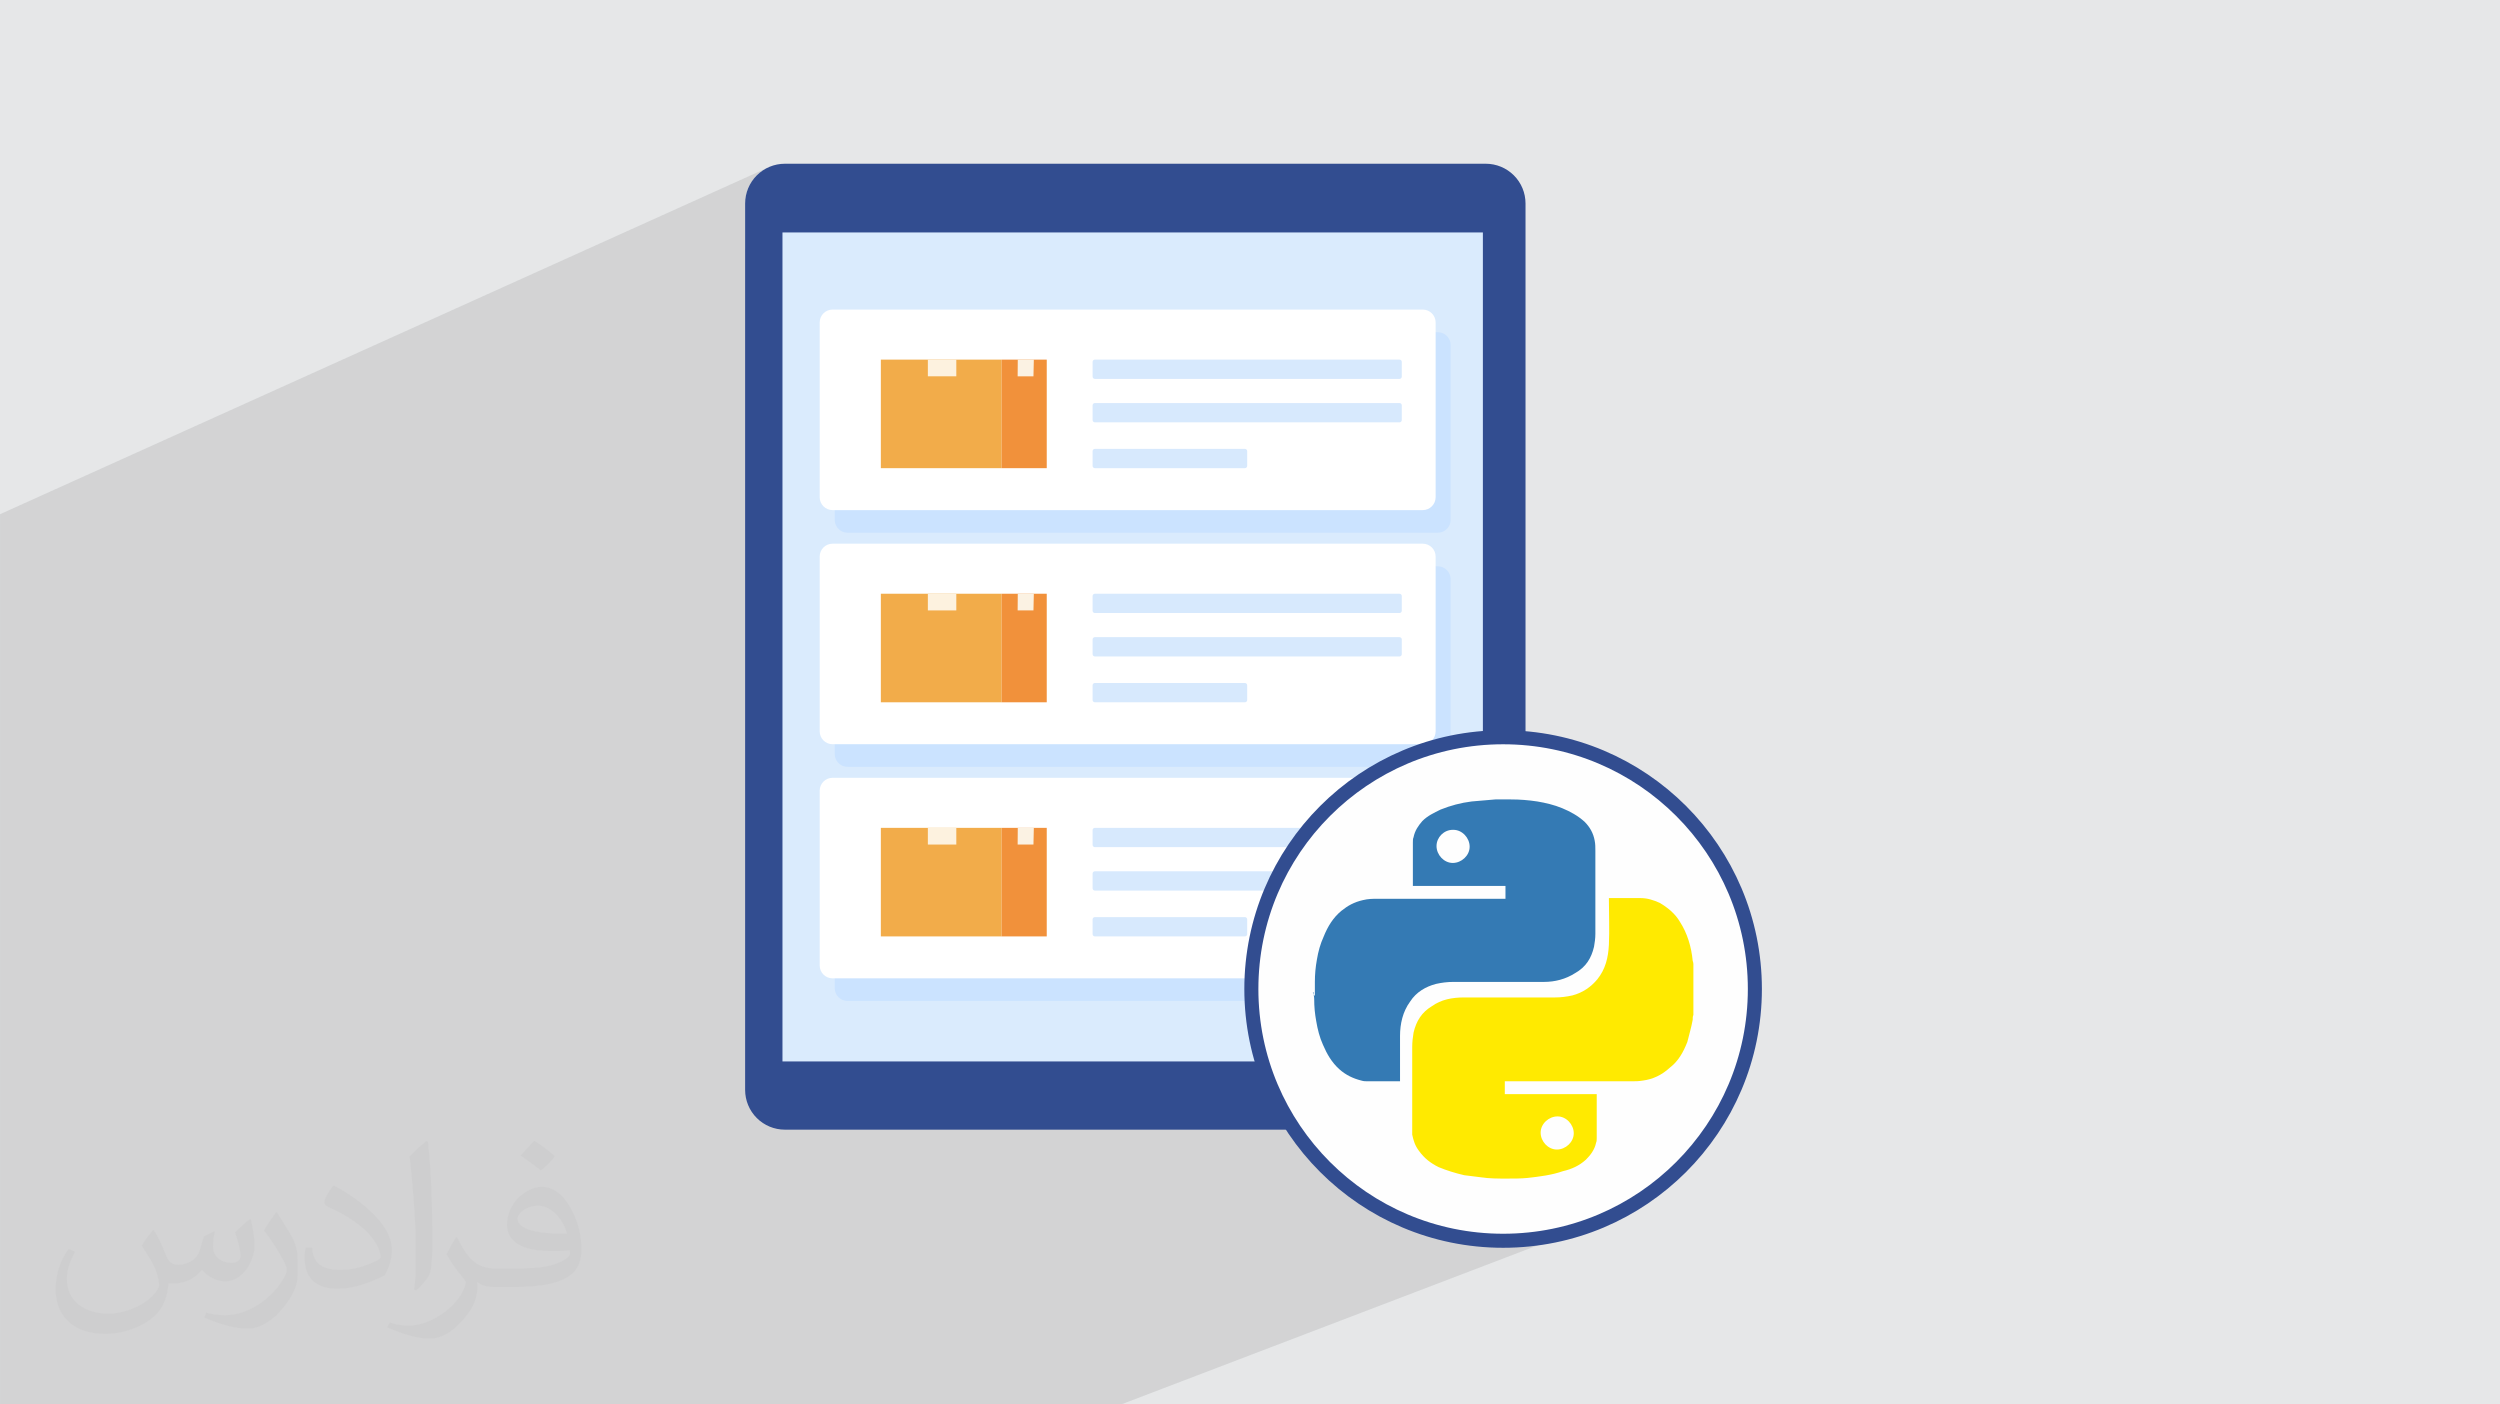 <?xml version="1.0" encoding="UTF-8"?>
<!DOCTYPE svg PUBLIC "-//W3C//DTD SVG 1.1//EN" "http://www.w3.org/Graphics/SVG/1.1/DTD/svg11.dtd">
<!-- Creator: CorelDRAW 2020 (64-Bit) -->
<svg xmlns="http://www.w3.org/2000/svg" xml:space="preserve" width="94.192mm" height="52.917mm" version="1.1" style="shape-rendering:geometricPrecision; text-rendering:geometricPrecision; image-rendering:optimizeQuality; fill-rule:evenodd; clip-rule:evenodd"
viewBox="0 0 9404.92 5283.66"
 xmlns:xlink="http://www.w3.org/1999/xlink"
 xmlns:xodm="http://www.corel.com/coreldraw/odm/2003">
 <defs>
  <style type="text/css">
   <![CDATA[
    .str0 {stroke:#324D90;stroke-width:52.84;stroke-miterlimit:22.926}
    .fil12 {fill:#FEFEFE}
    .fil3 {fill:#324D90}
    .fil5 {fill:#CBE3FF}
    .fil7 {fill:#D7E9FD}
    .fil4 {fill:#DAEBFD}
    .fil0 {fill:#E6E7E8}
    .fil9 {fill:#F1913B}
    .fil8 {fill:#F2AC4A}
    .fil10 {fill:#FBF2E3}
    .fil11 {fill:#FDF2DF}
    .fil6 {fill:white}
    .fil13 {fill:#347AB4;fill-rule:nonzero}
    .fil14 {fill:#FFEA00;fill-rule:nonzero}
    .fil2 {fill:#373435;fill-opacity:0.031}
    .fil1 {fill:#2B2A29;fill-opacity:0.102}
   ]]>
  </style>
 </defs>
 <g id="Layer_x0020_1">
  <polygon class="fil0" points="-0,0 9404.92,0 9404.92,5283.66 -0,5283.66 "/>
  <path class="fil1" d="M6370.49 3632.83l0 0 -0.03 0.01 0 4.75 0 12.31 0 12.25 0 12.21 0 12.17 0 12.12 0 12.09 0 12.05 0 12.03 0 11.99 0 11.98 0 11.96 0 11.94 0 11.93 0 11.92 0 11.92 -0.84 1.91 -0.63 1.95 -0.45 2 -0.3 2.09 -0.19 2.22 -0.09 2.36 -0.04 2.54 0 2.75 -2.02 10.38 -2.23 10.23 -2.41 10.17 -2.56 10.21 -2.68 10.32 -2.77 10.53 -2.84 10.83 -2.86 11.22 -5.86 14.06 -6.25 13.55 -6.79 13.02 -7.48 12.45 -8.31 11.85 -9.3 11.23 -10.42 10.57 -11.7 9.9 -11.57 9.9 -11.83 8.74 -12.14 7.61 -12.46 6.5 -12.82 5.42 -213.78 82.92 0 0.74 0 10.14 0 10.17 0 10.19 0 10.23 0 10.23 0 10.25 0 10.24 0 10.23 0 10.23 0 10.19 0 10.17 0 10.14 0 10.08 0 10.04 0 2.02 -0.04 2.2 -0.09 2.31 -0.19 2.38 -0.3 2.38 -0.45 2.31 -0.63 2.2 -0.84 2.02 -2.37 9.3 -3.24 8.86 -4 8.44 -4.69 8.05 -5.29 7.7 -5.79 7.37 -6.21 7.07 -6.54 6.8 -9.67 8.11 -9.92 7.23 -10.22 6.38 -10.55 5.61 -10.91 4.9 -571.78 220.17 29.89 10.11 44.94 12.76 45.82 10.57 46.64 8.33 47.4 6.02 48.1 3.66 48.74 1.23 48.74 -1.23 48.1 -3.66 47.4 -6.02 46.64 -8.33 45.82 -10.57 44.95 -12.76 44 -14.9 -1763.19 673.42 -610.54 0 -31.42 0 -122.72 0 -42.12 0 -25.95 0 -10.87 0 -217.91 0 -101.46 0 -0.92 0 -35.98 0 -12.07 0 -6.31 0 -43.42 0 -26.97 0 -85.87 0 -176.11 0 -9.95 0 -41.02 0 -67.88 0 -261.84 0 -116.36 0 -3.96 0 -2.24 0 -16.13 0 -26.89 0 -113.35 0 -2.9 0 -44.4 0 -137.96 0 -9.87 0 -56.41 0 -33.79 0 -79.87 0 -5.67 0 -48.92 0 -5.21 0 -8.77 0 -41.73 0 -50.65 0 -1.26 0 -70.1 0 -37.55 0 -47.11 0 -8.77 0 -51.47 0 -4.76 0 -169.42 0 -23.02 0 -14.52 0 -3.62 0 -148.36 0 -2.38 0 -103.68 0 -91.16 0 -200.67 0 -46.59 0 -1.57 0 -4.83 0 -38.6 0 -2.04 0 -6.14 0 -2.76 0 -17.46 0 -70.36 0 -1.59 0 -3.41 0 -111.43 0 -20.1 0 -14.23 0 -60.22 0 -24.19 0 -1.57 0 -23.46 0 -2.35 0 -49.51 0 -0.45 0 0 -0.77 0 -26.33 0 -15.67 0 -4.99 0 -41.95 0 -11.37 0 -52.46 0 -5.45 0 -0.34 0 -33.22 0 -3.59 0 -22.44 0 -6.28 0 -27.88 0 -11.39 0 -12.95 0 -6.78 0 -9.22 0 -3.62 0 -19.88 0 -5.45 0 -0.1 0 -65.4 0 -14.38 0 -5.28 0 -11.4 0 -52.46 0 -5.43 0 -29.88 0 -23.23 0 -59.41 0 -23.76 0 -7.31 0 -16.75 0 -0.65 0 -24.76 0 -38.39 0 -0.67 0 -20.81 0 -66.86 0 -0.67 0 -2.55 0 -121.54 0 -8.68 0 -11.48 0 -10.73 0 -41.72 0 -5.39 0 -2.31 0 -17.04 0 -3.8 0 -3.01 0 -30.88 0 -12.67 0 -0.22 0 -23.76 0 -11.51 0 -15.26 0 -3.82 0 -11.47 0 -21.9 0 -5.38 0 -11.1 0 -65.93 0 -8.09 0 -3.69 0 -7.81 0 -52.46 0 -5.37 0 -32.41 0 -23.89 0 -59.4 0 -24.44 0 -7.7 0 -0.7 0 -0.81 0 -43.37 0 -25.19 0 -0.7 0 -33.98 0 -47.39 0 -0.7 0 -23.96 0 -121.25 0 -2.26 0 -9.32 0 -21.25 0 -31.2 0 -5.34 0 -4.26 0 -33.41 0 -30.55 0 -5.33 0 -6.73 0 -13.38 0 -11.59 0 -41.41 0 -11.04 0 -5.32 0 -9.22 0 -12.88 0 -62.99 0 -3.49 0 -8.11 0 -1.06 0 -51.4 0 -5.31 0 -34.92 0 -24.55 0 -59.4 0 -25.11 0 -11.11 0 -44.57 0 -59.87 0 -74.04 0 -125.46 0 -30.23 0 -75.21 0 -30.21 0 -354.41 0 -165.37 0 -82.74 0 -10.11 2895.47 -1306.99 -13.19 6.24 -12.55 7.5 -11.8 8.75 -10.97 9.93 -9.93 10.97 -8.75 11.8 -7.5 12.55 -6.24 13.19 -4.92 13.74 -3.56 14.18 -2.17 14.54 -0.73 14.78 0 59.72 0 68.34 0 43.8 140.49 -62.9 2634.91 0 0 2137.05 3.3 -0.28 11.13 -0.95 10.99 -0.96 10.81 -0.95 10.6 -0.96 0.84 0 0.62 0 0.45 0 0.3 0 0.19 0 0.09 0 0.04 0 7.41 0 7.02 0 6.72 0 6.51 0 6.39 0 6.37 0 6.42 0 6.57 0 0.84 0 0.62 0 0.45 0 0.3 0 0.19 0 0.09 0 0.04 0 12.4 0.12 12.39 0.36 12.4 0.59 12.39 0.84 12.39 1.07 12.4 1.31 12.39 1.56 12.4 1.79 11.55 2.03 11.73 2.31 11.85 2.6 11.91 2.93 11.91 3.28 11.84 3.67 11.73 4.08 11.55 4.53 11.32 4.89 11.08 5.2 10.85 5.55 10.6 5.97 10.37 6.44 10.13 6.99 9.9 7.58 9.66 8.23 7.27 7.75 6.56 8.02 5.83 8.32 5.13 8.65 4.4 9.01 3.69 9.4 2.98 9.81 2.27 10.26 0.84 4.76 0.63 4.77 0.45 4.76 0.3 4.77 0.19 4.76 0.09 4.77 0.04 4.76 0 4.76 0 19.55 0 19.54 0 19.55 0 19.55 0 19.55 0 19.54 0 19.55 0 19.55 0 19.55 0 19.54 0 2.68 50.95 -20.25 0.85 0 0.67 0 0.55 0 0.49 0 0.48 0 0.55 0 0.66 0 0.84 0 7.15 0 7.16 0 7.15 0 7.15 0 7.15 0 7.16 0 7.15 0 7.15 0 7.15 0 7.16 0 7.15 0 7.15 0 7.15 0 7.16 0 7.15 0 7.15 0 9.42 0.35 9.22 1 9.04 1.6 8.89 2.14 8.77 2.62 8.67 3.03 8.62 3.38 8.59 3.68 11.31 6.91 10.98 7.43 10.56 7.96 10.05 8.53 9.47 9.13 8.77 9.76 8 10.4 7.14 11.09 5.09 8.19 4.8 8.37 4.51 8.53 4.22 8.69 3.94 8.83 3.66 8.98 3.38 9.12 3.12 9.24 2.85 9.36 2.58 9.47 2.33 9.58 2.06 9.67 1.82 9.76 1.56 9.85 1.32 9.91 1.08 9.97 0.84 2.02 0.63 2.2 0.45 2.31 0.3 2.38 0.11 1.36 0.18 -0.07 0 3.94 0.03 1.65 0 2.02zm0 0l0 0z"/>
  <path class="fil2" d="M578.49 4627.69c17.95,27.21 29.6,53.36 40.96,82.43 8.45,16.91 12.93,48.09 52.57,48.09 11.61,0 28.28,-3.42 43.06,-11.61 16.63,-8.73 29.32,-21.94 35.94,-42l15.85 -53.36 38.57 -19.02 2.64 2.64c-5.27,20.09 -6.59,39.36 -6.59,54.43 0,44.63 38.57,61.56 69.22,61.56 17.95,0 34.09,-8.73 34.09,-25.11 0,-21.13 -8.98,-57.06 -20.62,-89.29 17.95,-17.95 35.94,-35.94 56.53,-50.47l3.17 1.6c8.98,38.04 14,75.56 14,100.66 0,24.57 -10.83,51.79 -19.81,69.49 -18.49,34.87 -51.25,62.62 -90.87,62.62 -30.1,0 -63.65,-15.07 -86.66,-43.06l-1.32 0c-21.66,26.96 -55.22,51.25 -108.86,51.25l-16.63 0c-2.64,35.41 -10.29,60.49 -21.94,82.95 -31.95,62.34 -126.81,106.47 -216.1,106.47 -124.17,0 -186.51,-71.59 -186.51,-166.96 0,-58.91 19.27,-113.6 48.88,-152.42l24.29 10.04c-18.49,35.41 -30.91,68.68 -30.91,101.45 0,89.29 72.66,131.83 156.4,131.83 77.68,0 173.83,-49.41 191.28,-106.72 -6.59,-62.62 -30.1,-91.93 -66.04,-148.99 10.83,-19.02 24.83,-38.04 42.28,-58.38l3.17 0 0 0 0 0 -0.02 -0.09zm1432.13 -336.04c26.15,16.39 51.79,35.66 76.87,57.85 -14,19.81 -31.45,37.79 -53.11,53.64 -25.11,-20.34 -50.19,-37.79 -75.84,-56.27 17.42,-19.55 34.62,-38.29 52.04,-55.22l0 0 0 0 0 0 0 0 0 0 0.03 0zm13.47 244.11c-42.28,0 -76.87,27.75 -76.87,48.34 0,44.13 84.53,57.85 185.72,57.31 -12.68,-51.79 -57.06,-105.68 -108.86,-105.68l0.01 0.03zm-94.86 236.19c54.96,0 103.04,-1.6 139.74,-10.83 40.96,-10.29 75.56,-30.91 75.56,-45.17 0,-3.7 0,-8.19 -1.32,-11.89 -22.98,2.11 -49.41,2.11 -72.38,2.11 -74.49,0 -131.55,-16.91 -154.02,-58.66 -5.55,-11.61 -9.51,-24.57 -9.51,-39.36 0,-40.43 17.42,-79.79 48.09,-107 25.61,-22.45 53.89,-36.44 82.67,-36.44 52.04,0 93.51,41.75 122.57,107.54 15.85,35.94 26.68,77.4 26.68,129.72 0,34.87 -9.51,64.19 -31.17,85.85 -40.43,39.11 -114.92,53.89 -229.04,53.89l-51.79 0 0 0 -13.47 0c-28.28,0 -48.62,-5.02 -64.72,-17.42l-2.64 0c0.79,6.59 1.32,12.93 1.32,19.02 0,25.61 -8.45,58.38 -25.61,84.53 -50.72,75.3 -105.68,108.04 -153.24,108.04 -48.09,0 -107,-18.49 -160.11,-42.54l9.51 -18.49c17.17,7.13 40.96,11.89 73.7,11.89 85.85,0 198.66,-82.43 212.66,-163 -3.17,-6.59 -8.98,-15.32 -17.17,-24.57 -25.11,-29.85 -40.96,-54.68 -55.75,-80.83 12.68,-25.11 24.29,-45.17 35.13,-63.4l4.49 -0.53c36.72,74.77 69.99,117.55 144.23,117.55l11.61 0 0 0 53.89 0 0 0 0 0 0 0 0 0 0 0 0.09 0.01zm-371.98 79c6.34,-34.34 6.87,-72.91 6.87,-108.86l0 -53.36c0,-99.6 -12.68,-244.36 -22.98,-338.68 17.95,-19.27 43.06,-42 62.87,-57.31l5.81 1.6c13.47,118.62 16.63,256 16.63,383.06 0,33.3 -1.32,65.79 -4.49,89.55 -1.85,30.1 -19.27,52.83 -56.53,87.7l-8.19 -3.7zm-382.8 -157.19c1.85,46.77 24.83,83.49 105.15,83.49 49.93,0 92.19,-12.93 138.96,-35.13 8.45,-3.7 12.93,-8.73 12.93,-12.93 0,-29.32 -22.45,-68.15 -60.23,-103.55 -36.72,-33.3 -85.34,-62.62 -130.76,-82.18 -15.6,-6.59 -20.62,-13.47 -20.62,-20.09 0,-13.47 17.95,-41.75 32.77,-62.09l5.02 -0.53c52.04,27.21 110.17,67.64 153.24,112.53 39.11,41.47 63.4,83.49 63.4,129.19 0,33.81 -10.29,65.51 -26.96,95.11 -57.06,28.79 -117.83,50.72 -178.06,50.72 -73.17,0 -123.1,-34.34 -123.1,-114.92 0,-8.73 0,-22.19 3.17,-39.64l25.11 0 0 0 0 0 0 0 0 0 0 0 -0.02 0zm-132.37 -132.9l45.45 73.45c16.63,27.21 32.23,56.81 32.23,103.55l0 59.7c0,48.34 -30.91,100.13 -80.83,151.38 -39.11,34.62 -73.7,49.41 -105.68,49.41 -47.55,0 -101.98,-14.79 -164.85,-41.75l7.13 -18.49c19.81,5.27 42.79,9.77 71.06,9.77 90.36,-0.53 182.8,-66.57 225.08,-147.15 5.02,-9.26 6.87,-17.95 6.87,-24.04 0,-9.26 -5.02,-19.55 -8.98,-28.79 -22.98,-43.31 -48.62,-82.95 -76.87,-119.68 14.79,-23.25 29.6,-45.7 45.7,-67.9l3.7 0.53 0 0 0 0 0 0 0 0 0 0 -0.02 0.01z"/>
  <g id="_1890038449328">
   <g>
    <path class="fil3" d="M5738.97 765.51c0,-39.66 -15.76,-77.7 -43.8,-105.75 -28.05,-28.05 -66.09,-43.8 -105.76,-43.8 -503.46,0 -2133.24,0 -2636.71,0 -39.66,0 -77.7,15.76 -105.75,43.8 -28.05,28.05 -43.8,66.09 -43.8,105.75 0,589.09 0,2745.58 0,3334.67 0,39.66 15.76,77.7 43.8,105.75 28.05,28.05 66.09,43.8 105.75,43.8 503.47,0 2133.25,0 2636.71,0 39.67,0 77.71,-15.76 105.76,-43.8 28.05,-28.05 43.8,-66.09 43.8,-105.75 0,-589.09 0,-2745.58 0,-3334.67z"/>
    <polygon class="fil4" points="5578.54,874.47 2943.63,874.47 2943.63,3993.08 5578.54,3993.08 "/>
    <path class="fil5" d="M5457.27 1298.09c0,-26.73 -21.7,-48.43 -48.42,-48.43l-2220.28 0c-26.73,0 -48.42,21.7 -48.42,48.43l0 657.56c0,26.73 21.69,48.42 48.42,48.42l2220.28 0c26.72,0 48.42,-21.69 48.42,-48.42l0 -657.56z"/>
    <path class="fil6" d="M5400.79 1213c0,-26.72 -21.7,-48.42 -48.42,-48.42l-2220.29 0c-26.72,0 -48.42,21.7 -48.42,48.42l0 657.57c0,26.72 21.7,48.42 48.42,48.42l2220.29 0c26.72,0 48.42,-21.7 48.42,-48.42l0 -657.57z"/>
    <path class="fil7" d="M5273.47 1361.4c0,-4.72 -3.84,-8.56 -8.57,-8.56l-1146.01 0c-4.72,0 -8.56,3.83 -8.56,8.56l0 55.48c0,4.73 3.83,8.57 8.56,8.57l1146.01 0c4.72,0 8.57,-3.83 8.57,-8.57l0 -55.48z"/>
    <path class="fil7" d="M5273.47 1524.76c0,-4.72 -3.84,-8.56 -8.57,-8.56l-1146.01 0c-4.72,0 -8.56,3.83 -8.56,8.56l0 55.48c0,4.73 3.83,8.57 8.56,8.57l1146.01 0c4.72,0 8.57,-3.83 8.57,-8.57l0 -55.48z"/>
    <path class="fil7" d="M4691.9 1697.2c0,-4.73 -3.83,-8.57 -8.57,-8.57l-564.44 0c-4.72,0 -8.56,3.83 -8.56,8.57l0 55.48c0,4.72 3.83,8.57 8.56,8.57l564.44 0c4.73,0 8.57,-3.84 8.57,-8.57l0 -55.48z"/>
    <polygon class="fil8" points="3768.22,1352.84 3313.71,1352.84 3313.71,1761.24 3768.22,1761.24 "/>
    <polygon class="fil9" points="3768.22,1761.24 3937.82,1761.24 3937.82,1352.84 3768.22,1352.84 "/>
    <polygon class="fil10" points="3828.83,1352.84 3828.35,1415.64 3887.82,1415.64 3889.26,1352.84 "/>
    <polygon class="fil11" points="3490.57,1352.84 3490.57,1415.64 3597.62,1415.64 3597.62,1352.84 "/>
    <path class="fil5" d="M5457.27 2178.83c0,-26.72 -21.7,-48.42 -48.42,-48.42l-2220.28 0c-26.73,0 -48.42,21.7 -48.42,48.42l0 657.58c0,26.72 21.69,48.42 48.42,48.42l2220.28 0c26.72,0 48.42,-21.7 48.42,-48.42l0 -657.58z"/>
    <path class="fil6" d="M5400.79 2093.76c0,-26.73 -21.7,-48.43 -48.42,-48.43l-2220.29 0c-26.72,0 -48.42,21.7 -48.42,48.43l0 657.57c0,26.72 21.7,48.41 48.42,48.41l2220.29 0c26.72,0 48.42,-21.69 48.42,-48.41l0 -657.57z"/>
    <path class="fil7" d="M5273.47 2242.16c0,-4.73 -3.84,-8.57 -8.57,-8.57l-1146.01 0c-4.72,0 -8.56,3.83 -8.56,8.57l0 55.48c0,4.72 3.83,8.56 8.56,8.56l1146.01 0c4.72,0 8.57,-3.83 8.57,-8.56l0 -55.48z"/>
    <path class="fil7" d="M5273.47 2405.51c0,-4.72 -3.84,-8.56 -8.57,-8.56l-1146.01 0c-4.72,0 -8.56,3.83 -8.56,8.56l0 55.48c0,4.73 3.83,8.58 8.56,8.58l1146.01 0c4.72,0 8.57,-3.84 8.57,-8.58l0 -55.48z"/>
    <path class="fil7" d="M4691.9 2577.95c0,-4.72 -3.83,-8.57 -8.57,-8.57l-564.44 0c-4.72,0 -8.56,3.84 -8.56,8.57l0 55.48c0,4.73 3.83,8.57 8.56,8.57l564.44 0c4.73,0 8.57,-3.83 8.57,-8.57l0 -55.48z"/>
    <polygon class="fil8" points="3768.22,2233.59 3313.71,2233.59 3313.71,2641.99 3768.22,2641.99 "/>
    <polygon class="fil9" points="3768.22,2641.99 3937.82,2641.99 3937.82,2233.59 3768.22,2233.59 "/>
    <polygon class="fil10" points="3828.83,2233.59 3828.35,2296.38 3887.82,2296.38 3889.26,2233.59 "/>
    <polygon class="fil11" points="3490.57,2233.59 3490.57,2296.38 3597.62,2296.38 3597.62,2233.59 "/>
    <path class="fil5" d="M5457.27 3059.59c0,-26.73 -21.7,-48.42 -48.42,-48.42l-2220.28 0c-26.73,0 -48.42,21.69 -48.42,48.42l0 657.57c0,26.73 21.69,48.42 48.42,48.42l2220.28 0c26.72,0 48.42,-21.69 48.42,-48.42l0 -657.57z"/>
    <path class="fil6" d="M5400.79 2974.5c0,-26.72 -21.7,-48.42 -48.42,-48.42l-2220.29 0c-26.72,0 -48.42,21.7 -48.42,48.42l0 657.58c0,26.72 21.7,48.42 48.42,48.42l2220.29 0c26.72,0 48.42,-21.7 48.42,-48.42l0 -657.58z"/>
    <path class="fil7" d="M5273.47 3122.9c0,-4.73 -3.84,-8.57 -8.57,-8.57l-1146.01 0c-4.72,0 -8.56,3.83 -8.56,8.57l0 55.48c0,4.72 3.83,8.56 8.56,8.56l1146.01 0c4.72,0 8.57,-3.83 8.57,-8.56l0 -55.48z"/>
    <path class="fil7" d="M5273.47 3286.26c0,-4.73 -3.84,-8.57 -8.57,-8.57l-1146.01 0c-4.72,0 -8.56,3.83 -8.56,8.57l0 55.48c0,4.72 3.83,8.56 8.56,8.56l1146.01 0c4.72,0 8.57,-3.83 8.57,-8.56l0 -55.48z"/>
    <path class="fil7" d="M4691.9 3458.69c0,-4.72 -3.83,-8.56 -8.57,-8.56l-564.44 0c-4.72,0 -8.56,3.83 -8.56,8.56l0 55.49c0,4.72 3.83,8.56 8.56,8.56l564.44 0c4.73,0 8.57,-3.83 8.57,-8.56l0 -55.49z"/>
    <polygon class="fil8" points="3768.22,3114.34 3313.71,3114.34 3313.71,3522.74 3768.22,3522.74 "/>
    <polygon class="fil9" points="3768.22,3522.74 3937.82,3522.74 3937.82,3114.34 3768.22,3114.34 "/>
    <polygon class="fil10" points="3828.83,3114.34 3828.35,3177.13 3887.82,3177.13 3889.26,3114.34 "/>
    <polygon class="fil11" points="3490.57,3114.34 3490.57,3177.13 3597.62,3177.13 3597.62,3114.34 "/>
   </g>
   <circle class="fil12 str0" cx="5654.66" cy="3720.61" r="947.1"/>
   <g>
    <path class="fil13" d="M4946.51 3747.29c0,-15.25 0,-30.51 0,-48.3 0,-2.54 0,-2.54 0,-5.08 0,-27.98 2.53,-55.93 7.63,-83.9 5.07,-30.52 12.7,-58.5 25.42,-86.45 15.25,-38.13 35.59,-71.2 66.11,-96.63 25.43,-20.35 48.33,-33.06 81.37,-40.69 20.35,-5.07 38.14,-5.07 55.93,-5.07 157.64,0 317.84,0 478.04,0 2.54,0 2.54,0 2.54,0 0,-17.79 0,-30.51 0,-48.3 -116.98,0 -231.41,0 -348.36,0 0,-2.54 0,-2.54 0,-5.08 0,-50.85 0,-101.72 0,-155.1 0,-2.54 0,-2.54 0,-2.54 0,-7.63 0,-15.26 2.54,-20.34 5.08,-25.43 17.78,-43.22 33.05,-61.04 20.35,-20.34 43.21,-30.5 68.66,-43.21 38.14,-15.24 76.29,-25.42 116.96,-30.5 30.52,-2.54 61.03,-5.08 89.01,-7.63 2.53,0 2.53,0 2.53,0 20.35,0 35.61,0 53.41,0 2.53,0 2.53,0 2.53,0 33.06,0 66.11,2.54 99.17,7.63 30.52,5.08 63.57,12.71 94.09,25.42 30.51,12.71 58.49,27.98 83.92,50.85 20.34,20.34 33.05,43.21 38.13,71.2 2.54,12.71 2.54,25.43 2.54,38.13 0,104.25 0,208.51 0,312.76 0,17.79 -2.54,33.06 -5.08,48.3 -10.16,43.22 -30.51,76.29 -71.19,99.17 -35.61,22.88 -76.28,33.06 -116.98,33.06 -111.87,0 -226.31,0 -340.72,0 -22.88,0 -43.21,2.55 -66.11,7.63 -38.14,10.15 -73.74,30.51 -96.63,66.11 -27.98,38.13 -38.14,83.92 -38.14,129.68 0,55.93 0,111.88 0,167.83 0,2.54 0,2.54 0,2.54 -2.53,0 -2.53,0 -2.53,0 -38.14,0 -81.37,0 -119.51,0 -7.63,0 -15.24,0 -22.87,-2.54 -30.52,-7.63 -58.5,-20.35 -83.92,-43.21 -27.98,-25.43 -45.77,-55.93 -61.04,-91.55 -12.71,-27.98 -20.34,-58.5 -25.42,-89.01 -5.08,-27.98 -7.63,-53.4 -7.63,-83.92 0,-7.62 -2.54,-15.25 -2.54,-25.43l0 0 -2.54 2.54 2.54 5.08 0 0 5.1 7.63 0.03 -0.03zm518.71 -625.51l0 0c-33.06,0 -61.04,27.98 -61.04,61.03 0,33.06 27.98,63.58 61.04,63.58 33.05,0 63.57,-27.98 63.57,-61.04 0,-33.05 -27.98,-63.57 -61.03,-63.57l0 0 -2.55 0z"/>
    <path class="fil14" d="M6370.46 3625.22c0,66.11 0,129.69 0,193.27 -2.54,5.08 -2.54,10.16 -2.54,17.79 -5.07,27.97 -12.7,53.4 -20.34,83.92 -15.25,38.13 -33.06,71.19 -66.11,96.63 -30.52,27.98 -63.58,43.21 -101.72,48.32 -15.27,2.54 -27.98,2.54 -38.14,2.54 -157.63,0 -317.86,0 -478.03,0 -2.54,0 -2.54,0 -2.54,0 0,17.79 0,30.5 0,48.3 114.43,0 231.39,0 345.82,0 0,2.55 0,2.55 0,2.55 0,53.4 0,109.32 0,162.72 0,5.08 0,12.71 -2.54,17.79 -5.08,25.42 -20.35,45.76 -38.13,63.57 -25.43,22.88 -53.41,35.61 -86.45,43.21 -43.22,15.27 -89.01,20.35 -132.22,25.43 -25.43,2.53 -53.41,2.53 -78.82,2.53 -33.06,0 -66.11,0 -99.17,-5.08 -20.35,-2.53 -38.13,-5.07 -61.03,-7.63 -33.06,-7.63 -66.11,-17.78 -96.63,-30.5 -30.51,-15.27 -53.4,-33.05 -73.74,-61.03 -15.25,-20.35 -20.35,-38.13 -25.43,-61.03 0,-7.62 0,-17.79 0,-25.43 0,-101.72 0,-203.42 0,-305.13 0,-20.34 2.54,-35.6 5.08,-53.4 10.16,-43.21 30.52,-76.28 68.66,-99.16 35.61,-25.43 76.29,-33.06 122.07,-33.06 111.87,0 226.31,0 340.72,0 22.9,0 43.22,-2.54 66.11,-7.62 38.14,-10.15 68.67,-30.51 94.09,-61.03 30.51,-38.13 40.69,-81.37 43.21,-129.68 2.56,-55.96 0,-114.43 0,-170.37 0,-2.54 0,-2.54 0,-5.08 2.56,0 2.56,0 5.08,0 38.14,0 76.28,0 114.43,0 25.42,0 48.32,7.63 71.19,17.79 30.52,17.78 58.49,40.68 76.28,71.2 27.98,43.21 43.21,94.09 48.32,147.48 2.54,5.08 2.54,12.71 2.54,17.79l0 0 0 0 -2.54 -2.55 0 0 2.54 -5.06 -0.03 0zm-513.63 699.27l0 0c33.05,0 63.57,-27.97 63.57,-61.03 0,-33.05 -27.98,-63.57 -61.03,-63.57 -33.06,0 -63.57,27.97 -63.57,61.03 0,33.05 27.97,63.57 61.03,63.57z"/>
   </g>
  </g>
 </g>
</svg>
